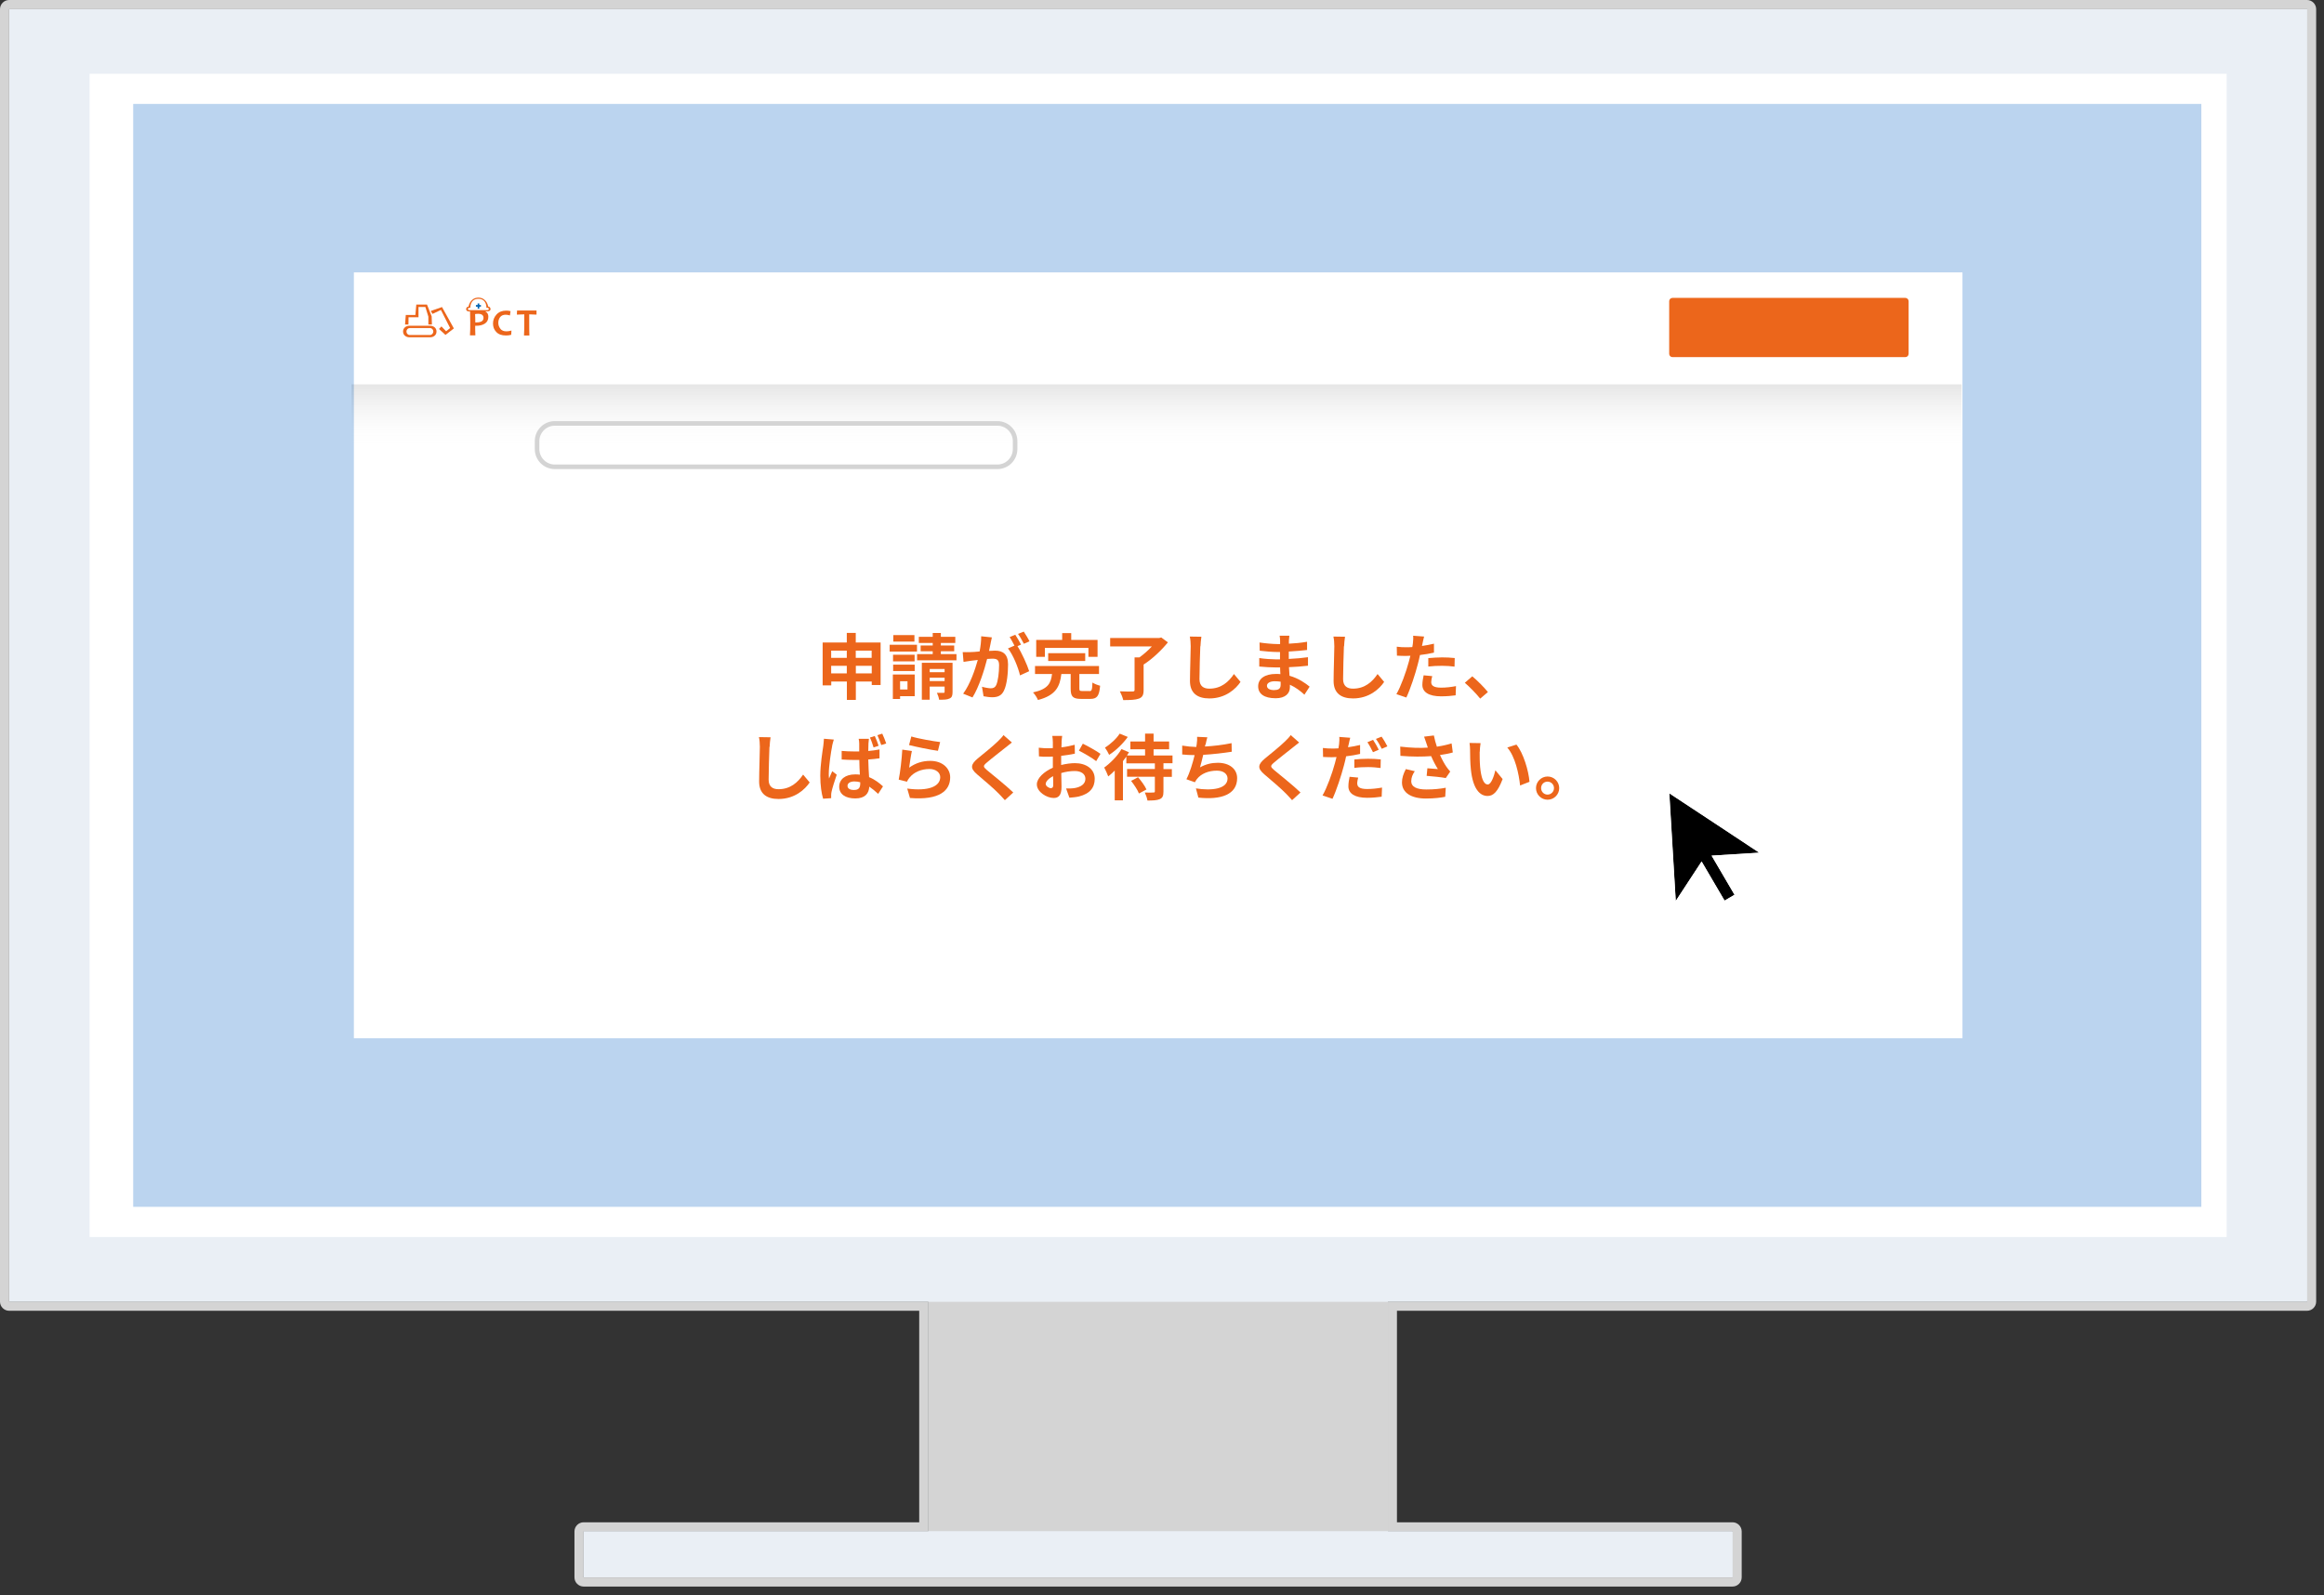 <svg width="201" height="138" viewBox="0 0 201 138" fill="none" xmlns="http://www.w3.org/2000/svg">
<rect x="0" y="0" width="201" height="138" fill="#333333" stroke="none"/>
<path d="M199.539 112.59V0.791H0.791V112.59H80.291V132.459H50.476V136.436H149.854V132.459H120.038V112.59H199.539Z" fill="#EAEFF5"/>
<path d="M199.539 0.791V112.59H120.038V132.467H149.854V136.444H50.476V132.467H80.292V112.59H0.791V0.791H199.539ZM199.539 0H0.791C0.356 0 0 0.356 0 0.791V112.59C0 113.025 0.356 113.381 0.791 113.381H79.501V131.677H50.476C50.041 131.677 49.685 132.033 49.685 132.467V136.444C49.685 136.879 50.041 137.235 50.476 137.235H149.846C150.281 137.235 150.637 136.879 150.637 136.444V132.467C150.637 132.033 150.281 131.677 149.846 131.677H120.821V113.381H199.531C199.966 113.381 200.322 113.025 200.322 112.59V0.791C200.322 0.356 199.966 0 199.531 0H199.539Z" fill="#D4D4D4"/>
<path d="M120.038 112.59H80.291V132.468H120.038V112.59Z" fill="#D4D4D4"/>
<path d="M149.846 132.459H50.476V136.436H149.846V132.459Z" fill="#EAEFF5"/>
<path d="M199.539 0.791H0.791V112.59H199.539V0.791Z" fill="#EAEFF5"/>
<path d="M192.581 6.381H7.749V107H192.581V6.381Z" fill="white"/>
<path d="M190.391 8.99H11.52V104.391H190.391V8.99Z" fill="#BBD4EF"/>
<path d="M169.731 23.561H30.606V89.811H169.731V23.561Z" fill="white"/>
<path d="M169.659 33.248H30.408V89.891H169.659V33.248Z" fill="url(#paint0_linear_10896_9395)"/>
<path d="M86.26 36.821C86.996 36.821 87.597 37.422 87.597 38.157V38.845C87.597 39.581 86.996 40.181 86.26 40.181H47.984C47.249 40.181 46.648 39.581 46.648 38.845V38.157C46.648 37.422 47.249 36.821 47.984 36.821H86.26ZM86.26 36.426H47.984C47.028 36.426 46.253 37.201 46.253 38.157V38.845C46.253 39.802 47.028 40.577 47.984 40.577H86.26C87.217 40.577 87.992 39.802 87.992 38.845V38.157C87.992 37.201 87.217 36.426 86.26 36.426Z" fill="#D4D4D4"/>
<path d="M164.789 25.768H144.651C144.494 25.768 144.366 25.895 144.366 26.053V30.607C144.366 30.764 144.494 30.892 144.651 30.892H164.789C164.946 30.892 165.074 30.764 165.074 30.607V26.053C165.074 25.895 164.946 25.768 164.789 25.768Z" fill="#EC661B"/>
<path d="M38.228 26.559L37.255 26.899L37.405 27.152L38.133 26.812L38.931 28.377L38.583 28.654L38.18 28.235L37.967 28.456L38.528 28.97L39.255 28.409L38.228 26.559Z" fill="#EC661B"/>
<path d="M35.333 27.444H36.195V26.551H36.788L37.049 27.389V28.069H37.357L37.334 27.365L36.931 26.345H36.005L35.926 27.247H35.096L35.033 28.069H35.325L35.333 27.444Z" fill="#EC661B"/>
<path d="M37.208 28.179H35.405C35.136 28.179 34.86 28.353 34.86 28.677C34.86 29.002 35.136 29.175 35.405 29.175H37.208C37.477 29.175 37.753 29.002 37.753 28.677C37.753 28.353 37.477 28.179 37.208 28.179ZM37.477 28.677C37.477 28.835 37.342 28.978 37.192 28.978H35.437C35.279 28.978 35.152 28.843 35.152 28.677C35.152 28.511 35.286 28.377 35.437 28.377H37.192C37.35 28.377 37.477 28.511 37.477 28.677Z" fill="#EC661B"/>
<path d="M41.453 26.384V26.25H41.311V26.384H41.161V26.527H41.311V26.701H41.453V26.527H41.596V26.384H41.453Z" fill="#0063B2"/>
<path d="M43.288 28.448C43.161 28.298 43.098 28.124 43.098 27.927C43.098 27.729 43.153 27.563 43.256 27.429C43.359 27.294 43.525 27.223 43.738 27.223C43.857 27.223 43.976 27.247 44.102 27.286L44.157 26.915C44.039 26.883 43.92 26.867 43.786 26.867C43.43 26.867 43.153 26.978 42.948 27.199C42.742 27.421 42.639 27.682 42.639 27.982C42.639 28.282 42.734 28.52 42.924 28.717C43.114 28.923 43.398 29.018 43.762 29.018C43.912 29.018 44.062 29.002 44.213 28.962L44.236 28.591C44.078 28.638 43.936 28.662 43.802 28.662C43.572 28.662 43.398 28.591 43.272 28.441" fill="#EC661B"/>
<path d="M46.403 27.215V26.859H44.719L44.703 27.215C44.972 27.199 45.186 27.191 45.344 27.191C45.344 27.404 45.344 27.634 45.344 27.887C45.344 28.29 45.344 28.662 45.32 29.017H45.786C45.771 28.662 45.771 28.29 45.771 27.887C45.771 27.634 45.771 27.396 45.771 27.191C45.968 27.191 46.174 27.199 46.395 27.215" fill="#EC661B"/>
<path d="M42.221 26.519C42.213 26.385 42.039 25.744 41.375 25.744C40.711 25.744 40.537 26.392 40.529 26.519C40.402 26.519 40.315 26.622 40.315 26.748C40.315 26.875 40.442 26.938 40.544 26.938C40.544 26.938 40.544 26.938 40.552 26.938H40.655C40.663 27.207 40.671 27.515 40.671 27.871C40.671 28.306 40.671 28.685 40.647 29.01H41.114C41.098 28.67 41.098 28.393 41.098 28.179C41.122 28.179 41.161 28.179 41.209 28.179C41.493 28.179 41.738 28.116 41.936 27.99C42.134 27.863 42.236 27.665 42.236 27.397C42.236 27.199 42.165 27.057 42.015 26.962C41.999 26.954 41.983 26.938 41.96 26.93H42.189C42.189 26.93 42.189 26.93 42.197 26.93C42.292 26.93 42.426 26.867 42.426 26.74C42.426 26.614 42.339 26.511 42.213 26.511M41.201 27.887C41.201 27.887 41.13 27.887 41.106 27.887C41.106 27.618 41.106 27.381 41.09 27.167C41.177 27.151 41.264 27.144 41.343 27.144C41.659 27.144 41.817 27.262 41.817 27.499C41.817 27.76 41.612 27.887 41.209 27.887M42.181 26.827H40.568C40.521 26.827 40.473 26.78 40.473 26.725C40.473 26.669 40.521 26.622 40.568 26.622C40.616 26.622 40.679 26.622 40.679 26.622C40.679 26.622 40.639 25.847 41.375 25.847C42.11 25.847 42.071 26.622 42.071 26.622C42.071 26.622 42.142 26.622 42.181 26.622C42.221 26.622 42.276 26.669 42.276 26.725C42.276 26.78 42.229 26.827 42.181 26.827Z" fill="#EC661B"/>
<path d="M76.163 55.576V59.252H75.396V58.952H74.02V60.541H73.246V58.952H71.894V59.284H71.15V55.576H73.238V54.746H74.013V55.576H76.163ZM71.886 56.279V56.904H73.238V56.279H71.886ZM73.238 58.248V57.592H71.886V58.248H73.238ZM74.013 56.279V56.904H75.388V56.279H74.013ZM75.396 58.248V57.592H74.02V58.248H75.396Z" fill="#EC661B"/>
<path d="M79.31 56.358H76.946V55.773H79.31V56.358ZM79.112 60.217H77.847V60.462H77.222V58.343H79.112V60.217ZM79.104 57.205H77.238V56.635H79.104V57.205ZM77.246 57.489H79.112V58.043H77.246V57.489ZM79.088 55.497H77.262V54.935H79.088V55.497ZM77.847 58.928V59.64H78.488V58.928H77.847ZM82.725 56.58V57.117H79.318V56.58H80.67V56.335H79.626V55.837H80.67V55.615H79.468V55.086H80.67V54.753H81.374V55.086H82.623V55.615H81.374V55.837H82.528V56.335H81.374V56.58H82.733H82.725ZM82.385 59.861C82.385 60.169 82.33 60.336 82.117 60.422C81.911 60.525 81.619 60.525 81.223 60.525C81.2 60.343 81.113 60.098 81.034 59.932C81.263 59.932 81.516 59.932 81.595 59.932C81.674 59.932 81.698 59.908 81.698 59.837V59.387H80.409V60.525H79.729V57.331H82.385V59.845V59.861ZM80.409 57.869V58.145H81.698V57.869H80.409ZM81.698 58.912V58.62H80.409V58.912H81.698Z" fill="#EC661B"/>
<path d="M85.675 55.663C85.635 55.852 85.588 56.082 85.541 56.303C85.754 56.287 85.936 56.279 86.062 56.279C86.719 56.279 87.185 56.572 87.185 57.465C87.185 58.201 87.098 59.205 86.829 59.742C86.624 60.177 86.284 60.312 85.809 60.312C85.572 60.312 85.272 60.264 85.066 60.225L84.932 59.403C85.169 59.474 85.525 59.537 85.691 59.537C85.904 59.537 86.055 59.474 86.157 59.268C86.323 58.912 86.41 58.161 86.41 57.544C86.41 57.046 86.197 56.975 85.809 56.975C85.707 56.975 85.556 56.991 85.375 56.999C85.137 57.94 84.679 59.418 84.109 60.328L83.303 60.003C83.904 59.189 84.331 57.932 84.568 57.086C84.347 57.109 84.149 57.133 84.03 57.149C83.849 57.181 83.524 57.22 83.335 57.252L83.263 56.406C83.493 56.422 83.698 56.406 83.928 56.406C84.117 56.406 84.41 56.382 84.726 56.35C84.813 55.884 84.868 55.433 84.861 55.038L85.786 55.133C85.746 55.291 85.707 55.497 85.675 55.647V55.663ZM88.308 55.758L88 55.892C88.371 56.469 88.838 57.505 89.012 58.058L88.221 58.422C88.063 57.734 87.62 56.635 87.177 56.09L87.739 55.844C87.612 55.607 87.462 55.307 87.32 55.109L87.81 54.904C87.968 55.133 88.189 55.528 88.308 55.758ZM89.043 55.473L88.553 55.686C88.419 55.433 88.221 55.062 88.047 54.832L88.545 54.635C88.703 54.872 88.94 55.259 89.043 55.481V55.473Z" fill="#EC661B"/>
<path d="M94.223 59.782C94.428 59.782 94.46 59.679 94.484 59.039C94.634 59.149 94.958 59.268 95.148 59.315C95.069 60.217 94.879 60.454 94.294 60.454H93.495C92.776 60.454 92.602 60.24 92.602 59.568V58.303H91.795C91.669 59.371 91.329 60.146 89.771 60.549C89.7 60.359 89.502 60.051 89.344 59.893C90.672 59.608 90.894 59.07 90.989 58.303H89.518V57.608H95.053V58.303H93.353V59.553C93.353 59.75 93.392 59.774 93.614 59.774H94.231L94.223 59.782ZM90.372 56.817H89.621V55.354H91.866V54.761H92.649V55.354H94.926V56.817H94.136V56.042H90.372V56.817ZM90.657 57.173V56.501H93.859V57.173H90.657Z" fill="#EC661B"/>
<path d="M101.014 55.56C100.468 56.232 99.662 57.007 98.91 57.481V59.687C98.91 60.114 98.808 60.312 98.499 60.43C98.191 60.541 97.748 60.557 97.147 60.557C97.1 60.335 96.965 60.003 96.855 59.798C97.29 59.821 97.796 59.821 97.946 59.813C98.08 59.813 98.128 59.782 98.128 59.679V56.864H98.547C98.926 56.595 99.314 56.248 99.622 55.916H96.017V55.188H100.255L100.436 55.141L101.014 55.568V55.56Z" fill="#EC661B"/>
<path d="M103.813 55.907C103.789 56.58 103.741 57.971 103.741 58.738C103.741 59.363 104.113 59.568 104.595 59.568C105.623 59.568 106.272 58.975 106.722 58.303L107.291 58.983C106.896 59.576 106.011 60.414 104.595 60.414C103.575 60.414 102.919 59.964 102.919 58.904C102.919 58.074 102.982 56.437 102.982 55.9C102.982 55.607 102.959 55.307 102.903 55.062L103.907 55.077C103.868 55.338 103.836 55.654 103.828 55.9L103.813 55.907Z" fill="#EC661B"/>
<path d="M111.474 55.425C111.474 55.488 111.474 55.583 111.474 55.678C111.98 55.654 112.502 55.607 113.047 55.512V56.224C112.628 56.271 112.067 56.326 111.466 56.358V56.998C112.091 56.967 112.62 56.919 113.126 56.848V57.584C112.565 57.647 112.075 57.686 111.482 57.71C111.498 57.947 111.506 58.2 111.529 58.453C112.312 58.675 112.905 59.094 113.269 59.394L112.818 60.09C112.486 59.782 112.059 59.45 111.561 59.228C111.561 59.315 111.561 59.386 111.561 59.458C111.561 59.987 111.158 60.398 110.335 60.398C109.339 60.398 108.817 60.019 108.817 59.363C108.817 58.706 109.395 58.295 110.351 58.295C110.486 58.295 110.612 58.295 110.739 58.311C110.723 58.121 110.723 57.916 110.715 57.734H110.391C110.027 57.734 109.323 57.702 108.912 57.655V56.919C109.308 56.991 110.075 57.038 110.407 57.038H110.707C110.707 56.833 110.707 56.611 110.707 56.398H110.478C110.082 56.398 109.363 56.342 108.952 56.287L108.936 55.575C109.387 55.647 110.09 55.71 110.47 55.71H110.715V55.417C110.715 55.299 110.699 55.109 110.675 54.99H111.514C111.498 55.117 111.482 55.267 111.474 55.433V55.425ZM110.217 59.687C110.549 59.687 110.762 59.592 110.762 59.236C110.762 59.165 110.762 59.078 110.762 58.967C110.596 58.944 110.43 58.928 110.256 58.928C109.814 58.928 109.576 59.102 109.576 59.315C109.576 59.552 109.798 59.695 110.225 59.695L110.217 59.687Z" fill="#EC661B"/>
<path d="M116.234 55.907C116.21 56.58 116.163 57.971 116.163 58.738C116.163 59.363 116.534 59.568 117.017 59.568C118.045 59.568 118.693 58.975 119.144 58.303L119.713 58.983C119.318 59.576 118.432 60.414 117.017 60.414C115.997 60.414 115.341 59.964 115.341 58.904C115.341 58.074 115.404 56.437 115.404 55.9C115.404 55.607 115.38 55.307 115.325 55.062L116.329 55.077C116.289 55.338 116.258 55.654 116.25 55.9L116.234 55.907Z" fill="#EC661B"/>
<path d="M123.034 55.639C123.018 55.71 123.002 55.789 122.986 55.876C123.334 55.828 123.682 55.757 124.022 55.678V56.453C123.65 56.54 123.224 56.611 122.812 56.658C122.757 56.927 122.694 57.196 122.623 57.457C122.401 58.327 121.982 59.592 121.634 60.335L120.772 60.043C121.144 59.418 121.618 58.113 121.848 57.244C121.887 57.078 121.943 56.904 121.982 56.722C121.84 56.722 121.705 56.738 121.571 56.738C121.271 56.738 121.033 56.722 120.82 56.714L120.804 55.939C121.12 55.979 121.334 55.986 121.587 55.986C121.769 55.986 121.951 55.986 122.148 55.971C122.172 55.836 122.196 55.718 122.204 55.615C122.227 55.386 122.243 55.133 122.219 54.99L123.168 55.061C123.121 55.227 123.065 55.512 123.034 55.647V55.639ZM123.785 59.007C123.785 59.283 123.975 59.481 124.639 59.481C125.058 59.481 125.485 59.434 125.928 59.347L125.896 60.145C125.548 60.193 125.129 60.232 124.631 60.232C123.587 60.232 123.018 59.869 123.018 59.244C123.018 58.959 123.081 58.659 123.129 58.414L123.872 58.485C123.824 58.659 123.785 58.864 123.785 58.999V59.007ZM124.726 56.864C125.082 56.864 125.453 56.88 125.817 56.919L125.801 57.663C125.493 57.623 125.113 57.592 124.734 57.592C124.315 57.592 123.927 57.607 123.532 57.655V56.927C123.88 56.896 124.33 56.864 124.726 56.864Z" fill="#EC661B"/>
<path d="M126.687 59.062L127.335 58.501C127.778 58.865 128.379 59.474 128.687 59.861L128.023 60.43C127.643 59.964 127.113 59.426 126.687 59.054V59.062Z" fill="#EC661B"/>
<path d="M66.549 64.605C66.525 65.277 66.478 66.668 66.478 67.435C66.478 68.06 66.849 68.266 67.332 68.266C68.359 68.266 69.008 67.673 69.459 67.001L70.028 67.68C69.632 68.273 68.747 69.112 67.332 69.112C66.312 69.112 65.656 68.661 65.656 67.601C65.656 66.771 65.719 65.135 65.719 64.597C65.719 64.304 65.695 64.004 65.64 63.759L66.644 63.775C66.604 64.035 66.573 64.352 66.565 64.597L66.549 64.605Z" fill="#EC661B"/>
<path d="M71.973 64.534C71.878 64.953 71.68 66.321 71.68 66.937C71.68 67.056 71.68 67.214 71.704 67.341C71.783 67.127 71.894 66.914 71.981 66.708L72.368 67.009C72.194 67.522 71.989 68.155 71.917 68.495C71.901 68.582 71.878 68.716 71.886 68.78C71.886 68.851 71.886 68.954 71.886 69.041L71.19 69.088C71.055 68.661 70.945 67.942 70.945 67.103C70.945 66.163 71.135 64.992 71.206 64.51C71.222 64.336 71.253 64.099 71.261 63.901L72.115 63.972C72.068 64.107 71.989 64.423 71.965 64.534H71.973ZM75.112 64.312C75.112 64.447 75.096 64.684 75.096 64.961C75.428 64.929 75.76 64.89 76.068 64.826V65.593C75.768 65.641 75.436 65.672 75.096 65.696C75.112 66.297 75.135 66.795 75.167 67.222C75.689 67.436 76.084 67.76 76.369 68.021L75.95 68.669C75.689 68.424 75.436 68.218 75.183 68.044C75.151 68.637 74.819 69.064 73.973 69.064C73.127 69.064 72.582 68.701 72.582 68.052C72.582 67.404 73.119 66.985 73.957 66.985C74.1 66.985 74.234 66.985 74.368 67.009C74.353 66.629 74.321 66.178 74.321 65.736C74.171 65.736 74.02 65.736 73.878 65.736C73.514 65.736 73.159 65.72 72.795 65.696V64.953C73.143 64.984 73.507 65 73.878 65C74.02 65 74.171 65 74.313 65C74.313 64.7 74.313 64.447 74.313 64.32C74.313 64.218 74.297 64.028 74.266 63.909H75.151C75.135 64.028 75.12 64.178 75.112 64.305V64.312ZM73.886 68.329C74.273 68.329 74.4 68.131 74.4 67.768V67.665C74.234 67.617 74.068 67.594 73.894 67.594C73.546 67.594 73.301 67.736 73.301 67.973C73.301 68.226 73.546 68.337 73.878 68.337L73.886 68.329ZM75.989 64.51L75.554 64.652C75.467 64.384 75.365 64.044 75.238 63.798L75.657 63.664C75.776 63.909 75.91 64.265 75.989 64.51ZM76.645 64.312L76.219 64.447C76.124 64.178 76.005 63.846 75.886 63.593L76.305 63.459C76.424 63.704 76.566 64.067 76.645 64.305V64.312Z" fill="#EC661B"/>
<path d="M78.623 66.408C79.192 65.996 79.8 65.815 80.457 65.815C81.548 65.815 82.18 66.487 82.18 67.238C82.18 68.368 81.287 69.238 78.701 69.025L78.464 68.21C80.33 68.463 81.319 68.013 81.319 67.222C81.319 66.819 80.931 66.518 80.394 66.518C79.69 66.518 79.057 66.779 78.67 67.254C78.559 67.388 78.496 67.491 78.441 67.617L77.729 67.436C77.856 66.827 77.998 65.609 78.037 64.842L78.868 64.961C78.788 65.301 78.678 66.06 78.63 66.416L78.623 66.408ZM81.311 64.186L81.121 64.945C80.496 64.866 79.105 64.573 78.623 64.447L78.82 63.704C79.413 63.893 80.765 64.123 81.303 64.186H81.311Z" fill="#EC661B"/>
<path d="M86.98 64.652C86.576 64.977 85.754 65.609 85.343 65.965C85.011 66.249 85.019 66.321 85.359 66.613C85.825 67.008 87.004 67.934 87.636 68.55L86.909 69.215C86.735 69.025 86.553 68.819 86.371 68.637C85.991 68.242 85.082 67.467 84.513 66.985C83.888 66.455 83.944 66.131 84.56 65.609C85.05 65.214 85.904 64.518 86.316 64.115C86.498 63.933 86.695 63.735 86.79 63.585L87.517 64.225C87.328 64.376 87.122 64.534 86.98 64.652Z" fill="#EC661B"/>
<path d="M91.819 64.202C91.819 64.336 91.803 64.486 91.803 64.645C92.214 64.597 92.625 64.51 92.95 64.423L92.965 65.19C92.61 65.269 92.183 65.332 91.779 65.38C91.779 65.57 91.779 65.759 91.779 65.941V66.171C92.198 66.068 92.633 66.012 92.973 66.012C93.93 66.012 94.681 66.51 94.681 67.364C94.681 68.1 94.294 68.653 93.305 68.898C93.021 68.962 92.744 68.977 92.491 69.001L92.206 68.203C92.483 68.203 92.752 68.203 92.973 68.163C93.479 68.068 93.875 67.823 93.875 67.364C93.875 66.945 93.503 66.692 92.957 66.692C92.57 66.692 92.167 66.756 91.787 66.866C91.803 67.356 91.811 67.839 91.811 68.052C91.811 68.819 91.534 69.025 91.131 69.025C90.53 69.025 89.676 68.503 89.676 67.847C89.676 67.309 90.301 66.74 91.06 66.408C91.06 66.257 91.06 66.107 91.06 65.965V65.443C90.941 65.443 90.831 65.459 90.728 65.459C90.309 65.459 90.072 65.459 89.858 65.427L89.842 64.676C90.206 64.724 90.475 64.724 90.696 64.724C90.807 64.724 90.933 64.724 91.06 64.708C91.06 64.486 91.06 64.312 91.06 64.202C91.06 64.067 91.036 63.767 91.013 63.656H91.866C91.851 63.767 91.819 64.036 91.811 64.194L91.819 64.202ZM90.894 68.171C91.005 68.171 91.092 68.124 91.092 67.91C91.092 67.752 91.092 67.467 91.076 67.135C90.696 67.341 90.443 67.594 90.443 67.815C90.443 68.005 90.736 68.179 90.894 68.179V68.171ZM95.179 65.206L94.808 65.838C94.507 65.585 93.693 65.119 93.313 64.929L93.653 64.328C94.128 64.558 94.855 64.969 95.179 65.206Z" fill="#EC661B"/>
<path d="M100.626 66.036V66.526H101.353V67.198H100.626V68.463C100.626 68.835 100.555 69.017 100.302 69.127C100.057 69.23 99.709 69.246 99.242 69.246C99.211 69.041 99.108 68.748 99.013 68.55C99.313 68.566 99.661 68.566 99.756 68.55C99.851 68.55 99.883 68.534 99.883 68.448V67.19H97.479V66.518H99.883V66.028H97.416V65.443C97.321 65.578 97.226 65.712 97.123 65.838V69.23H96.412V66.653C96.222 66.843 96.04 67.016 95.85 67.159C95.795 66.993 95.605 66.574 95.502 66.392C96.04 66.004 96.649 65.396 96.997 64.795L97.645 65.071C97.59 65.158 97.534 65.253 97.471 65.348H99.037V64.811H97.764V64.138H99.037V63.459H99.772V64.138H101.116V64.811H99.772V65.348H101.409V66.02H100.626V66.036ZM97.542 63.743C97.139 64.312 96.514 64.921 95.929 65.293C95.858 65.127 95.684 64.826 95.566 64.668C96.04 64.376 96.586 63.87 96.839 63.459L97.534 63.743H97.542ZM98.428 67.23C98.705 67.546 99.021 67.981 99.155 68.289L98.507 68.637C98.396 68.337 98.088 67.878 97.827 67.546L98.428 67.23Z" fill="#EC661B"/>
<path d="M104.255 64.384C104.24 64.439 104.232 64.51 104.216 64.573C104.927 64.534 105.766 64.439 106.517 64.281L106.532 65.024C105.884 65.127 104.896 65.246 104.066 65.293C103.979 65.672 103.876 66.068 103.789 66.376C104.295 66.099 104.777 65.981 105.331 65.981C106.335 65.981 106.999 66.519 106.999 67.309C106.999 68.709 105.647 69.207 103.647 68.993L103.433 68.195C104.793 68.416 106.169 68.25 106.169 67.341C106.169 66.969 105.852 66.661 105.244 66.661C104.532 66.661 103.892 66.914 103.52 67.388C103.449 67.475 103.409 67.554 103.346 67.665L102.611 67.404C102.911 66.827 103.156 65.997 103.322 65.317C102.927 65.317 102.563 65.293 102.247 65.261V64.494C102.619 64.558 103.085 64.605 103.465 64.613C103.48 64.518 103.488 64.431 103.504 64.36C103.544 64.091 103.544 63.941 103.536 63.735L104.421 63.775C104.35 63.996 104.319 64.202 104.271 64.407L104.255 64.384Z" fill="#EC661B"/>
<path d="M111.823 64.652C111.419 64.977 110.597 65.609 110.186 65.965C109.854 66.249 109.862 66.321 110.202 66.613C110.668 67.008 111.846 67.934 112.479 68.55L111.751 69.215C111.577 69.025 111.396 68.819 111.214 68.637C110.834 68.242 109.925 67.467 109.356 66.985C108.731 66.455 108.786 66.131 109.403 65.609C109.893 65.214 110.747 64.518 111.158 64.115C111.34 63.933 111.538 63.735 111.633 63.585L112.36 64.225C112.17 64.376 111.965 64.534 111.823 64.652Z" fill="#EC661B"/>
<path d="M116.637 64.408C116.621 64.479 116.606 64.558 116.59 64.637C116.938 64.59 117.293 64.518 117.633 64.439V65.214C117.262 65.301 116.835 65.372 116.424 65.42C116.368 65.689 116.305 65.965 116.234 66.218C116.005 67.088 115.593 68.353 115.246 69.096L114.384 68.804C114.755 68.179 115.23 66.874 115.459 66.005C115.499 65.839 115.546 65.657 115.593 65.483C115.451 65.483 115.317 65.499 115.182 65.499C114.874 65.499 114.645 65.483 114.431 65.475L114.415 64.7C114.732 64.74 114.937 64.748 115.198 64.748C115.38 64.748 115.562 64.748 115.76 64.732C115.783 64.597 115.807 64.479 115.815 64.376C115.839 64.147 115.854 63.894 115.831 63.743L116.779 63.815C116.732 63.989 116.669 64.265 116.645 64.408H116.637ZM117.388 67.776C117.388 68.053 117.578 68.25 118.242 68.25C118.661 68.25 119.088 68.203 119.531 68.124L119.499 68.914C119.144 68.962 118.732 69.009 118.234 69.009C117.191 69.009 116.621 68.645 116.621 68.021C116.621 67.728 116.677 67.428 116.724 67.191L117.467 67.262C117.42 67.444 117.38 67.641 117.38 67.776H117.388ZM118.329 65.633C118.685 65.633 119.057 65.649 119.42 65.689L119.404 66.432C119.096 66.392 118.717 66.353 118.337 66.353C117.91 66.353 117.531 66.368 117.135 66.424V65.696C117.483 65.657 117.926 65.633 118.329 65.633ZM119.246 64.85L118.748 65.064C118.622 64.811 118.432 64.439 118.266 64.202L118.756 63.996C118.914 64.226 119.136 64.621 119.246 64.85ZM119.997 64.558L119.507 64.771C119.373 64.51 119.175 64.147 119.001 63.917L119.491 63.72C119.658 63.949 119.887 64.344 119.997 64.566V64.558Z" fill="#EC661B"/>
<path d="M123.176 63.719L124.014 63.617C124.077 63.949 124.172 64.281 124.275 64.589C124.726 64.518 125.161 64.423 125.548 64.305L125.651 65.087C125.335 65.182 124.939 65.253 124.544 65.309C124.726 65.712 124.939 66.099 125.097 66.321C125.2 66.479 125.319 66.613 125.429 66.74L125.042 67.301C124.694 67.23 123.911 67.151 123.39 67.111L123.453 66.455C123.753 66.479 124.164 66.518 124.362 66.526C124.172 66.226 123.951 65.815 123.777 65.404C123.034 65.459 122.188 65.467 121.12 65.38L121.104 64.581C122.037 64.692 122.828 64.716 123.492 64.668C123.445 64.526 123.405 64.391 123.366 64.289C123.318 64.146 123.247 63.925 123.168 63.719H123.176ZM122.053 67.546C122.053 68.068 122.52 68.29 123.374 68.29C124.054 68.29 124.599 68.226 125.042 68.139L124.995 68.922C124.639 68.993 124.077 69.072 123.326 69.072C122.061 69.072 121.255 68.574 121.255 67.681C121.255 67.301 121.373 66.945 121.587 66.526L122.362 66.708C122.164 67.001 122.061 67.27 122.061 67.546H122.053Z" fill="#EC661B"/>
<path d="M127.975 65.024C127.975 65.427 127.975 65.894 128.015 66.345C128.102 67.238 128.292 67.855 128.679 67.855C128.972 67.855 129.217 67.127 129.335 66.629L129.96 67.388C129.549 68.472 129.161 68.851 128.663 68.851C127.983 68.851 127.39 68.234 127.216 66.574C127.153 66.005 127.145 65.277 127.145 64.898C127.145 64.724 127.129 64.455 127.098 64.265L128.054 64.281C128.015 64.502 127.983 64.866 127.983 65.04L127.975 65.024ZM132.284 67.625L131.47 67.942C131.367 66.938 131.043 65.435 130.363 64.66L131.154 64.407C131.747 65.119 132.213 66.677 132.284 67.625Z" fill="#EC661B"/>
<path d="M134.854 68.171C134.854 68.725 134.403 69.175 133.85 69.175C133.296 69.175 132.846 68.725 132.846 68.171C132.846 67.618 133.296 67.167 133.85 67.167C134.403 67.167 134.854 67.618 134.854 68.171ZM134.403 68.171C134.403 67.863 134.158 67.61 133.842 67.61C133.526 67.61 133.288 67.855 133.288 68.171C133.288 68.487 133.541 68.733 133.842 68.733C134.142 68.733 134.403 68.487 134.403 68.171Z" fill="#EC661B"/>
<path d="M152.155 73.761L148.265 71.183L144.367 68.614L144.644 73.271L144.929 77.936L147.166 74.52L149.151 77.904L150.02 77.398L148.036 74.014L152.155 73.761Z" fill="black"/>
<path d="M144.367 68.614L148.265 71.183L152.163 73.753L148.036 74.014L150.02 77.398L149.158 77.904L147.174 74.52L144.936 77.936L144.66 73.278L144.383 68.621M144.367 67.823C144.233 67.823 144.098 67.855 143.972 67.926C143.711 68.076 143.561 68.361 143.576 68.661L143.853 73.318L144.13 77.975C144.154 78.315 144.383 78.608 144.715 78.695C144.786 78.71 144.849 78.718 144.92 78.718C145.181 78.718 145.434 78.584 145.585 78.362L147.126 76.014L148.471 78.299C148.621 78.552 148.882 78.687 149.15 78.687C149.285 78.687 149.419 78.655 149.546 78.576L150.408 78.07C150.589 77.967 150.724 77.793 150.771 77.588C150.819 77.382 150.795 77.169 150.684 76.987L149.348 74.71L152.195 74.528C152.535 74.504 152.819 74.267 152.906 73.943C152.993 73.618 152.859 73.263 152.574 73.081L148.676 70.511L144.778 67.942C144.644 67.855 144.493 67.807 144.343 67.807L144.367 67.823Z" fill="white"/>
<defs>
<linearGradient id="paint0_linear_10896_9395" x1="100.042" y1="89.891" x2="100.042" y2="33.248" gradientUnits="userSpaceOnUse">
<stop offset="0.9" stop-color="white" stop-opacity="0"/>
<stop offset="1" stop-opacity="0.1"/>
</linearGradient>
</defs>
</svg>

